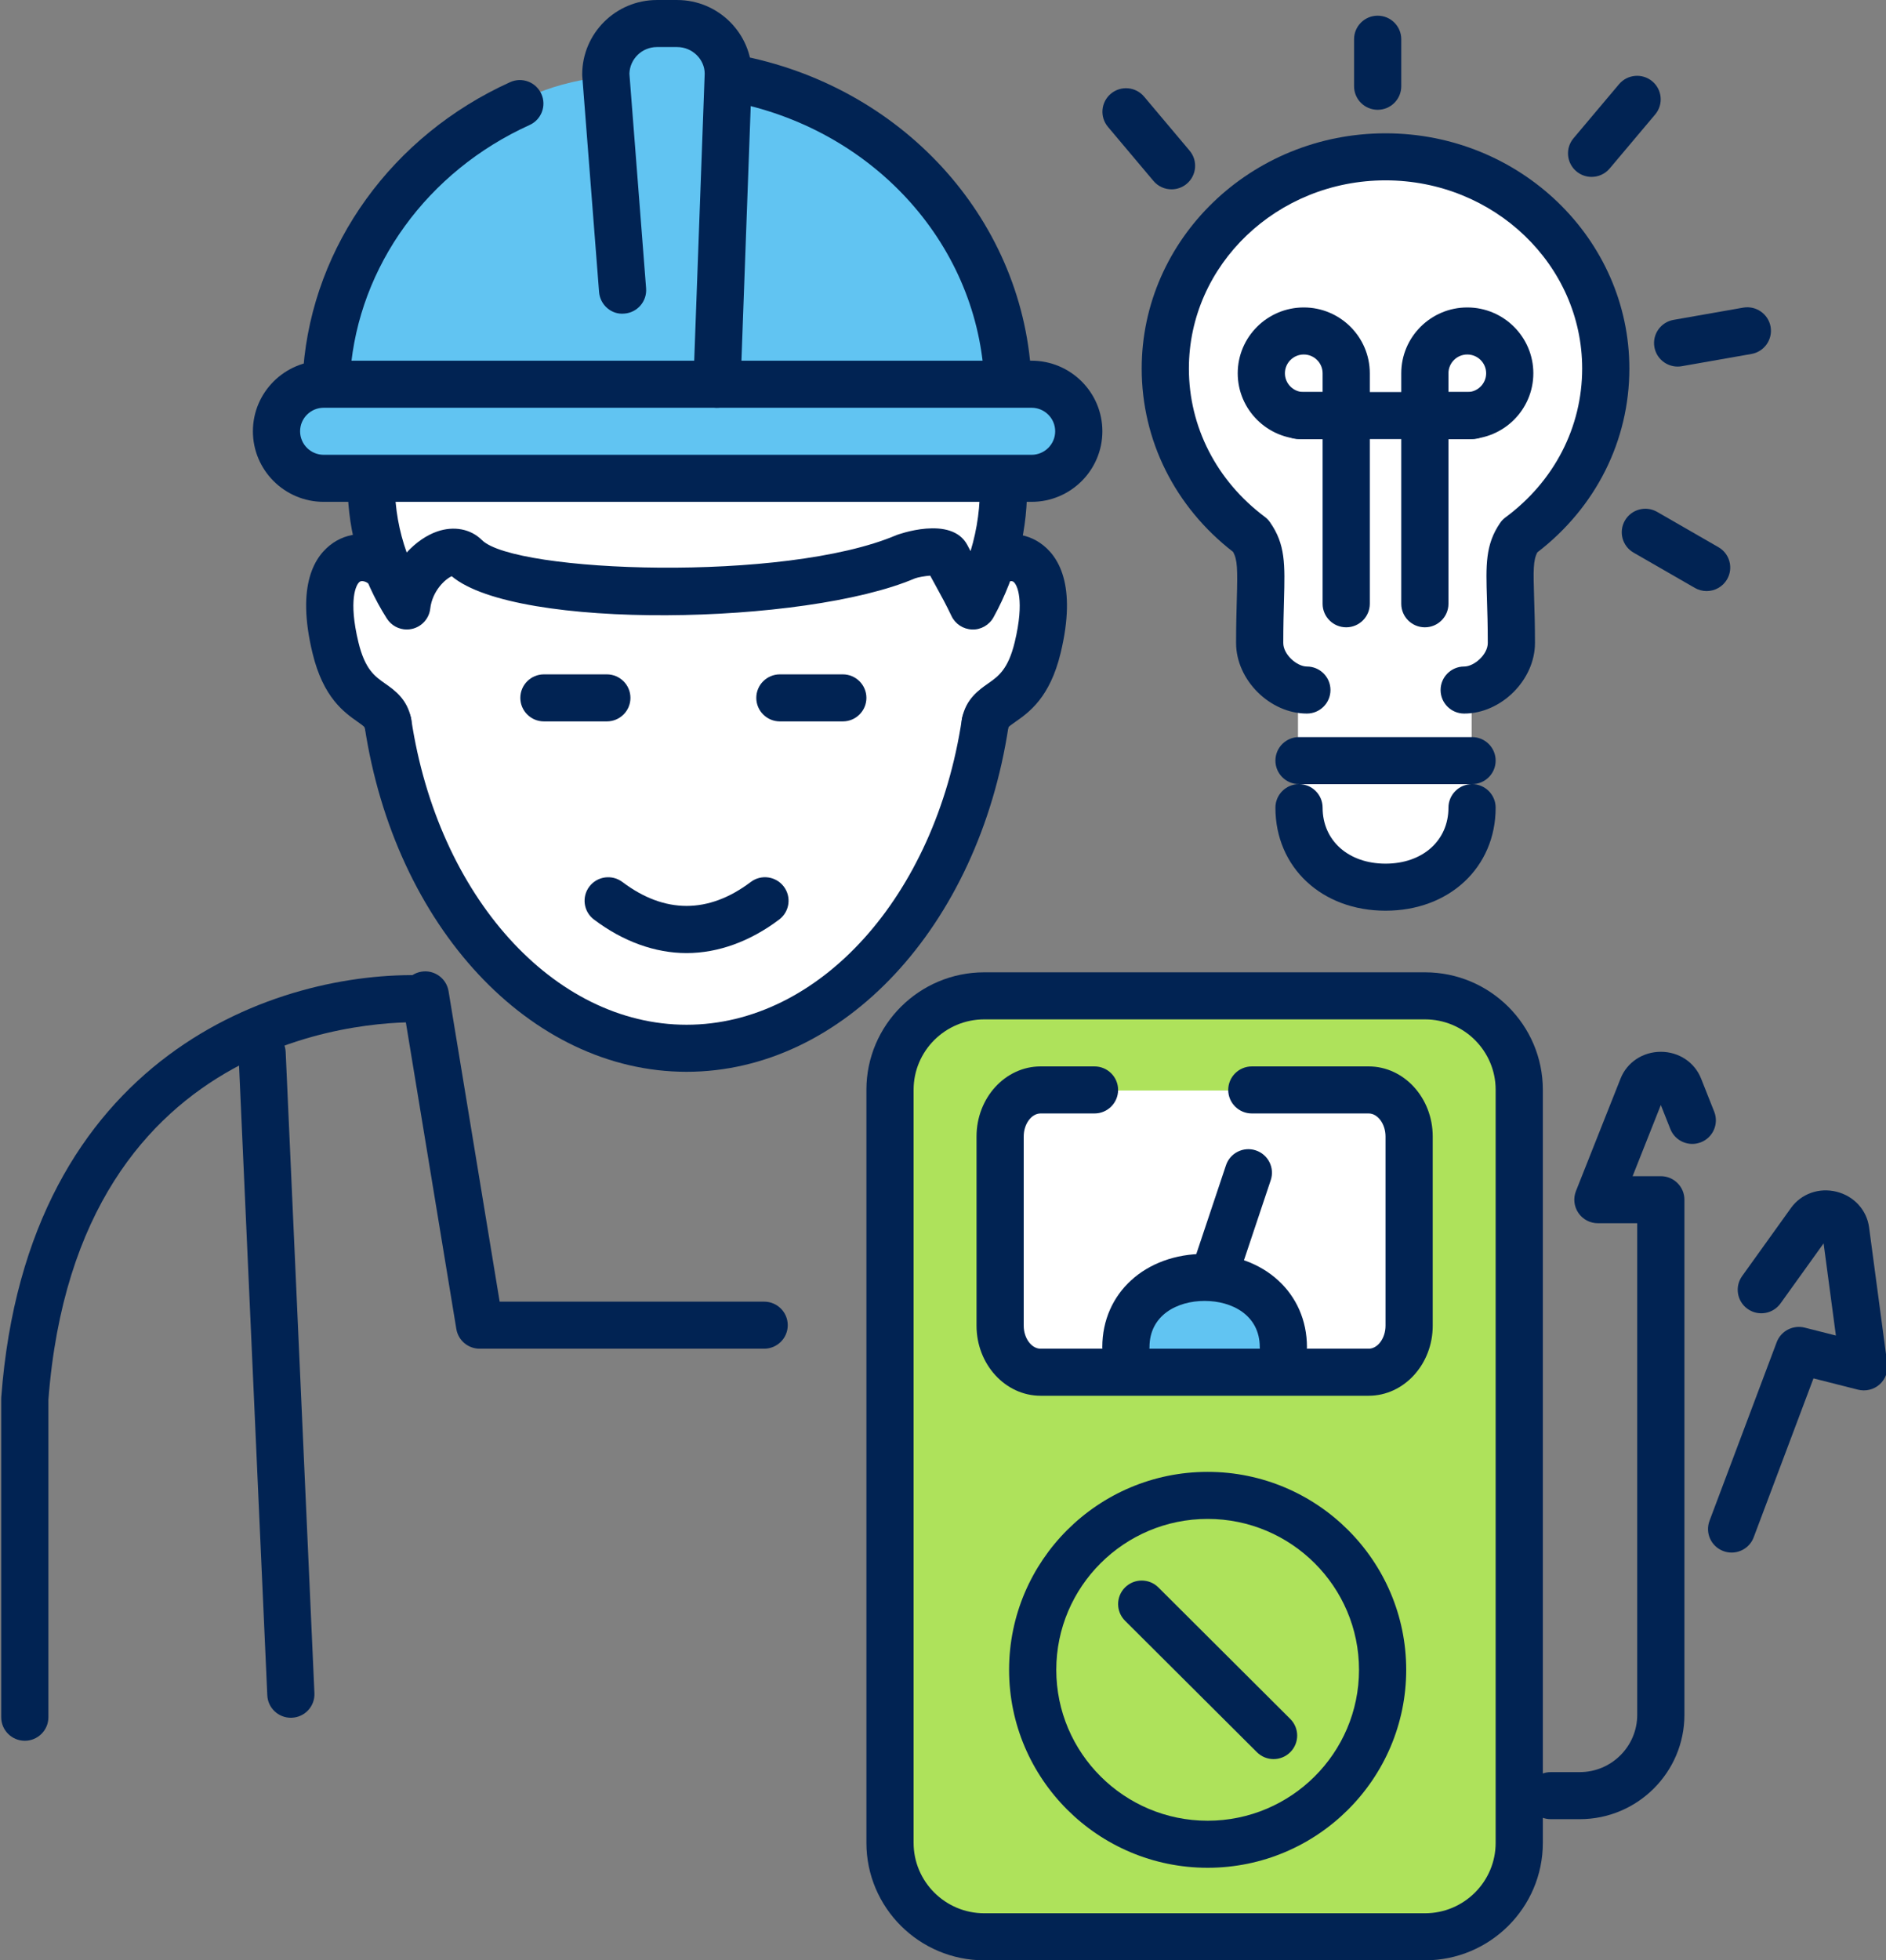 <?xml version="1.0" encoding="UTF-8" standalone="no"?>
<!DOCTYPE svg PUBLIC "-//W3C//DTD SVG 1.1//EN" "http://www.w3.org/Graphics/SVG/1.1/DTD/svg11.dtd">
<svg width="100%" height="100%" viewBox="0 0 308 320" version="1.1" xmlns="http://www.w3.org/2000/svg" xmlns:xlink="http://www.w3.org/1999/xlink" xml:space="preserve" xmlns:serif="http://www.serif.com/" style="fill-rule:evenodd;clip-rule:evenodd;stroke-linejoin:round;stroke-miterlimit:2;">
    <rect x="0" y="0" width="308" height="320" fill="#808080" stroke="none"/>
    <path d="M225.388,25.3C225.388,25.3 192.306,27.382 190.308,60.524C189.358,76.283 204.54,88.759 204.54,88.759L205.737,104.513L211.973,112.17L211.973,130.886C211.973,130.886 210.432,144.568 226.038,144.568C241.645,144.568 240.328,131.218 240.328,131.218L240.328,112.63C240.328,112.63 246.8,111.078 246.8,104.513C246.8,97.947 246.509,93.189 246.509,93.189L248.762,87.18L256.482,79.363C256.482,79.363 269.013,61.288 258.185,44.212C247.357,27.136 225.388,25.3 225.388,25.3Z" style="fill:white;"/>
    <g transform="matrix(1,0,0,1,-6,0)">
        <path d="M151.188,180.742C151.188,180.742 151.386,163.046 165.583,162.737C179.779,162.429 238.775,162.995 238.775,162.995C238.775,162.995 253.697,164.72 253.846,178.419C253.994,192.119 254.096,301.272 254.096,301.272C254.096,301.272 253.629,317.18 238.094,316.675C222.559,316.17 167.727,316.521 167.727,316.521C167.727,316.521 152.059,315.048 151.287,299.69C150.515,284.332 151.188,180.742 151.188,180.742Z" style="fill:rgb(174,226,91);"/>
    </g>
    <g transform="matrix(1,0,0,1,-6,0)">
        <path d="M180.022,178.019L228.003,178.019L233.705,179.625L235.555,185.252L235.375,219.043L232.907,223.66L224.51,224.423L176.438,223.412L169.968,221.235L169.054,212.923L169.153,183.201L173.505,179.416L180.022,178.019Z" style="fill:white;"/>
    </g>
    <g transform="matrix(1,0,0,1,-6,0)">
        <path d="M189.631,224.423C189.631,224.423 188.023,209.202 202.506,209.202C216.989,209.202 215.294,224.23 215.294,224.23L189.631,224.423Z" style="fill:rgb(97,196,242);"/>
    </g>
    <g transform="matrix(1,0,0,1,-6,0)">
        <path d="M66.257,78.718L68.084,91.998C68.084,91.998 66.324,89.505 62.566,92.217C58.808,94.929 59.948,110.195 68.106,117.304C68.106,117.304 77.195,169.367 116.451,171.679C145.551,173.392 155.998,146.603 160,139.714C164.002,132.824 167.171,117.611 167.171,117.611C167.171,117.611 175.89,112.471 176.342,104.52C176.793,96.569 175.618,94.197 173.505,92.464C171.391,90.731 170.52,88.759 170.52,88.759L170.52,78.253L66.257,78.718Z" style="fill:white;"/>
    </g>
    <g transform="matrix(1,0,0,1,-6,0)">
        <path d="M66.257,78.718L57.148,78.234C57.148,78.234 50.606,77.309 50.948,70.017C51.29,62.725 57.148,62.038 57.148,62.038L62.566,46.301L74.456,26.852L89.384,17.628C89.384,17.628 93.624,13.804 105.14,12.42C105.14,12.42 106.152,2.46 116.451,3.525C126.749,4.591 124.609,11.831 124.609,11.831L131.765,15.09C131.765,15.09 145.4,19.263 151.902,25.228C158.405,31.192 164.051,37.266 166.251,44.434C168.452,51.602 169.889,61.958 169.889,61.958C169.889,61.958 182.69,62.789 181.905,70.4C181.12,78.011 173.505,79.853 173.505,79.853L160,78.498L66.257,78.718Z" style="fill:rgb(97,196,242);"/>
    </g>
    <g transform="matrix(2.569,0,0,2.56,-1343.39,-1130)">
        <path d="M604.505,528.808C603.677,528.808 603.005,528.136 603.005,527.308C603.005,525.271 601.244,524.36 599.5,524.36C597.756,524.36 595.995,525.271 595.995,527.308C595.995,528.136 595.323,528.808 594.495,528.808C593.667,528.808 592.995,528.136 592.995,527.308C592.995,523.861 595.73,521.36 599.5,521.36C603.27,521.36 606.005,523.861 606.005,527.308C606.005,528.136 605.333,528.808 604.505,528.808Z" style="fill:rgb(1,35,83);fill-rule:nonzero;"/>
    </g>
    <g transform="matrix(2.569,0,0,2.56,-1343.39,-1130)">
        <path d="M600.056,524.36C599.898,524.36 599.738,524.335 599.581,524.282C598.795,524.02 598.371,523.17 598.633,522.384L600.857,515.711C601.118,514.925 601.97,514.498 602.755,514.762C603.541,515.024 603.965,515.874 603.703,516.66L601.479,523.334C601.27,523.962 600.684,524.36 600.056,524.36Z" style="fill:rgb(1,35,83);fill-rule:nonzero;"/>
    </g>
    <g transform="matrix(2.569,0,0,2.56,-1343.39,-1130)">
        <path d="M599.692,538.261C594.387,538.261 590.07,542.578 590.07,547.884C590.07,553.19 594.387,557.506 599.692,557.506C604.998,557.506 609.314,553.19 609.314,547.884C609.314,542.578 604.998,538.261 599.692,538.261ZM599.692,560.506C592.732,560.506 587.07,554.844 587.07,547.884C587.07,540.924 592.732,535.261 599.692,535.261C606.652,535.261 612.314,540.924 612.314,547.884C612.314,554.844 606.652,560.506 599.692,560.506Z" style="fill:rgb(1,35,83);fill-rule:nonzero;"/>
    </g>
    <g transform="matrix(2.569,0,0,2.56,-1343.39,-1130)">
        <path d="M609.928,530.407L589.072,530.407C586.827,530.407 585,528.402 585,525.938L585,513.875C585,511.411 586.827,509.407 589.072,509.407L592.5,509.407C593.328,509.407 594,510.079 594,510.907C594,511.735 593.328,512.407 592.5,512.407L589.072,512.407C588.491,512.407 588,513.079 588,513.875L588,525.938C588,526.734 588.491,527.407 589.072,527.407L609.928,527.407C610.509,527.407 611,526.734 611,525.938L611,513.876C611,513.08 610.509,512.407 609.928,512.407L602.5,512.407C601.672,512.407 601,511.735 601,510.907C601,510.079 601.672,509.407 602.5,509.407L609.928,509.407C612.173,509.407 614,511.412 614,513.876L614,525.938C614,528.402 612.173,530.407 609.928,530.407Z" style="fill:rgb(1,35,83);fill-rule:nonzero;"/>
    </g>
    <g transform="matrix(2.569,0,0,2.56,-1343.39,-1130)">
        <path d="M524.5,552.407C523.672,552.407 523,551.735 523,550.907L523,530.606C523,530.569 523,530.531 523.004,530.494C524.646,508.575 540.68,503.285 549.901,503.598C550.729,503.628 551.377,504.322 551.348,505.15C551.318,505.977 550.625,506.626 549.796,506.596C547.552,506.529 527.839,506.53 526,530.663L526,550.907C526,551.735 525.328,552.407 524.5,552.407Z" style="fill:rgb(1,35,83);fill-rule:nonzero;"/>
    </g>
    <g transform="matrix(2.569,0,0,2.56,-1343.39,-1130)">
        <path d="M541.412,550.94C540.614,550.94 539.95,550.312 539.915,549.507L538.087,508.622C538.05,507.794 538.69,507.092 539.518,507.056C539.541,507.054 539.563,507.054 539.586,507.054C540.384,507.054 541.048,507.682 541.083,508.487L542.911,549.373C542.948,550.201 542.308,550.902 541.48,550.938C541.457,550.94 541.435,550.94 541.412,550.94Z" style="fill:rgb(1,35,83);fill-rule:nonzero;"/>
    </g>
    <g transform="matrix(2.569,0,0,2.56,-1343.39,-1130)">
        <path d="M571.5,527.407L553.412,527.407C552.678,527.407 552.051,526.875 551.932,526.15L548.475,505.089C548.341,504.272 548.895,503.501 549.712,503.366C550.525,503.231 551.301,503.785 551.436,504.603L554.686,524.407L571.5,524.407C572.328,524.407 573,525.079 573,525.907C573,526.735 572.328,527.407 571.5,527.407Z" style="fill:rgb(1,35,83);fill-rule:nonzero;"/>
    </g>
    <g transform="matrix(2.569,0,0,2.56,-1343.39,-1130)">
        <path d="M586.977,466.875C586.189,466.875 585.528,466.261 585.48,465.465C584.952,456.791 578.286,449.554 569.27,447.867C568.456,447.714 567.919,446.93 568.071,446.116C568.224,445.302 569.006,444.766 569.822,444.918C580.193,446.859 587.863,455.233 588.475,465.284C588.525,466.11 587.896,466.822 587.068,466.872C587.038,466.874 587.007,466.875 586.977,466.875Z" style="fill:rgb(1,35,83);fill-rule:nonzero;"/>
    </g>
    <g transform="matrix(2.569,0,0,2.56,-1343.39,-1130)">
        <path d="M543.701,466.517C543.661,466.517 543.621,466.515 543.581,466.512C542.755,466.447 542.139,465.724 542.204,464.899C542.826,457.042 547.862,450.048 555.349,446.646C556.104,446.301 556.991,446.637 557.334,447.391C557.677,448.145 557.344,449.035 556.589,449.377C550.097,452.327 545.73,458.366 545.194,465.135C545.133,465.922 544.476,466.517 543.701,466.517Z" style="fill:rgb(1,35,83);fill-rule:nonzero;"/>
    </g>
    <g transform="matrix(2.569,0,0,2.56,-1343.39,-1130)">
        <path d="M543.5,467.407C542.673,467.407 542,468.08 542,468.907C542,469.734 542.673,470.407 543.5,470.407L588.5,470.407C589.327,470.407 590,469.734 590,468.907C590,468.08 589.327,467.407 588.5,467.407L543.5,467.407ZM588.5,473.407L543.5,473.407C541.019,473.407 539,471.388 539,468.907C539,466.425 541.019,464.407 543.5,464.407L588.5,464.407C590.981,464.407 593,466.425 593,468.907C593,471.388 590.981,473.407 588.5,473.407Z" style="fill:rgb(1,35,83);fill-rule:nonzero;"/>
    </g>
    <g transform="matrix(2.569,0,0,2.56,-1343.39,-1130)">
        <path d="M568.501,467.407C568.482,467.407 568.464,467.407 568.445,467.406C567.617,467.376 566.971,466.68 567.001,465.852L567.72,446.101C567.719,445.191 566.934,444.407 565.969,444.407L564.683,444.407C563.734,444.407 562.96,445.165 562.934,446.107L563.995,459.791C564.06,460.617 563.442,461.339 562.616,461.402C561.795,461.489 561.069,460.849 561.005,460.023L559.938,446.272C559.935,446.233 559.933,446.195 559.933,446.156C559.933,443.538 562.063,441.407 564.683,441.407L565.969,441.407C568.588,441.407 570.719,443.538 570.719,446.156L569.999,465.962C569.97,466.771 569.304,467.407 568.501,467.407Z" style="fill:rgb(1,35,83);fill-rule:nonzero;"/>
    </g>
    <g transform="matrix(2.569,0,0,2.56,-1343.39,-1130)">
        <path d="M585.49,506.407C583.015,506.407 581,508.421 581,510.896L581,558.917C581,561.392 583.015,563.407 585.49,563.407L613.51,563.407C615.985,563.407 618,561.392 618,558.917L618,510.896C618,508.421 615.985,506.407 613.51,506.407L585.49,506.407ZM613.51,566.407L585.49,566.407C581.36,566.407 578,563.046 578,558.917L578,510.896C578,506.766 581.36,503.407 585.49,503.407L613.51,503.407C617.64,503.407 621,506.766 621,510.896L621,558.917C621,563.046 617.64,566.407 613.51,566.407Z" style="fill:rgb(1,35,83);fill-rule:nonzero;"/>
    </g>
    <g transform="matrix(2.569,0,0,2.56,-1343.39,-1130)">
        <path d="M603.884,553.576C603.5,553.576 603.116,553.429 602.823,553.136L594.44,544.753C593.854,544.167 593.854,543.217 594.44,542.631C595.026,542.045 595.976,542.045 596.562,542.631L604.944,551.015C605.53,551.601 605.53,552.55 604.944,553.136C604.651,553.429 604.268,553.576 603.884,553.576Z" style="fill:rgb(1,35,83);fill-rule:nonzero;"/>
    </g>
    <g transform="matrix(2.569,0,0,2.56,-1343.39,-1130)">
        <path d="M633,540.407C632.825,540.407 632.646,540.377 632.474,540.311C631.697,540.02 631.305,539.156 631.596,538.38L635.867,526.99C636.136,526.273 636.907,525.878 637.641,526.062L639.629,526.567L638.848,520.691L636.107,524.522C635.626,525.196 634.687,525.35 634.015,524.869C633.341,524.387 633.186,523.451 633.668,522.776L636.774,518.433C637.422,517.526 638.56,517.119 639.67,517.397C640.78,517.675 641.593,518.567 641.739,519.671L642.896,528.37C642.961,528.863 642.777,529.357 642.405,529.688C642.034,530.019 641.521,530.14 641.039,530.021L638.204,529.3L634.404,539.433C634.179,540.036 633.607,540.407 633,540.407Z" style="fill:rgb(1,35,83);fill-rule:nonzero;"/>
    </g>
    <g transform="matrix(2.569,0,0,2.56,-1343.39,-1130)">
        <path d="M623.348,557.407L621.5,557.407C620.672,557.407 620,556.735 620,555.907C620,555.079 620.672,554.407 621.5,554.407L623.348,554.407C625.361,554.407 627,552.768 627,550.754L627,519.407L624.5,519.407C624.003,519.407 623.539,519.162 623.26,518.751C622.98,518.339 622.923,517.817 623.105,517.355L625.941,510.18C626.351,509.144 627.355,508.475 628.5,508.475C629.645,508.475 630.649,509.144 631.059,510.18L631.895,512.296C632.199,513.066 631.821,513.938 631.052,514.243C630.278,514.55 629.41,514.17 629.105,513.399L628.5,511.868L626.706,516.407L628.5,516.407C629.328,516.407 630,517.079 630,517.907L630,550.754C630,554.422 627.016,557.407 623.348,557.407Z" style="fill:rgb(1,35,83);fill-rule:nonzero;"/>
    </g>
    <g transform="matrix(2.569,0,0,2.56,-1343.39,-1130)">
        <path d="M616,486.907C615.172,486.907 614.5,486.235 614.5,485.407C614.5,484.579 615.172,483.907 616,483.907C616.627,483.907 617.5,483.151 617.5,482.407C617.5,481.276 617.471,480.363 617.447,479.608C617.379,477.448 617.338,476.144 618.28,474.758C618.374,474.619 618.491,474.497 618.627,474.396C621.724,472.099 623.5,468.64 623.5,464.907C623.5,458.29 617.893,452.907 611,452.907C604.107,452.907 598.5,458.29 598.5,464.907C598.5,468.617 600.258,472.062 603.321,474.36C603.448,474.455 603.56,474.569 603.65,474.699C604.644,476.116 604.608,477.388 604.545,479.699C604.524,480.437 604.5,481.321 604.5,482.407C604.5,483.151 605.373,483.907 606,483.907C606.828,483.907 607.5,484.579 607.5,485.407C607.5,486.235 606.828,486.907 606,486.907C603.645,486.907 601.5,484.762 601.5,482.407C601.5,481.289 601.525,480.377 601.546,479.617C601.6,477.674 601.587,477.093 601.304,476.593C597.611,473.724 595.5,469.481 595.5,464.907C595.5,456.635 602.453,449.907 611,449.907C619.547,449.907 626.5,456.635 626.5,464.907C626.5,469.503 624.372,473.757 620.651,476.627C620.384,477.135 620.391,477.755 620.445,479.513C620.471,480.295 620.5,481.238 620.5,482.407C620.5,484.762 618.355,486.907 616,486.907Z" style="fill:rgb(1,35,83);fill-rule:nonzero;"/>
    </g>
    <g transform="matrix(2.569,0,0,2.56,-1343.39,-1130)">
        <path d="M605.803,464.011C605.142,464.011 604.604,464.548 604.604,465.209C604.604,465.87 605.142,466.407 605.803,466.407L607,466.407L607,465.209C607,464.548 606.463,464.011 605.803,464.011ZM608.5,469.407L605.803,469.407C603.488,469.407 601.604,467.523 601.604,465.209C601.604,462.894 603.488,461.011 605.803,461.011C608.117,461.011 610,462.894 610,465.209L610,467.907C610,468.735 609.328,469.407 608.5,469.407Z" style="fill:rgb(1,35,83);fill-rule:nonzero;"/>
    </g>
    <g transform="matrix(2.569,0,0,2.56,-1343.39,-1130)">
        <path d="M608.5,481.407C607.672,481.407 607,480.735 607,479.907L607,468.907C607,468.079 607.672,467.407 608.5,467.407C609.328,467.407 610,468.079 610,468.907L610,479.907C610,480.735 609.328,481.407 608.5,481.407Z" style="fill:rgb(1,35,83);fill-rule:nonzero;"/>
    </g>
    <g transform="matrix(2.569,0,0,2.56,-1343.39,-1130)">
        <path d="M613.5,481.407C612.672,481.407 612,480.735 612,479.907L612,468.907C612,468.079 612.672,467.407 613.5,467.407C614.328,467.407 615,468.079 615,468.907L615,479.907C615,480.735 614.328,481.407 613.5,481.407Z" style="fill:rgb(1,35,83);fill-rule:nonzero;"/>
    </g>
    <g transform="matrix(2.569,0,0,2.56,-1343.39,-1130)">
        <path d="M615,466.407L616.197,466.407C616.858,466.407 617.396,465.87 617.396,465.209C617.396,464.548 616.858,464.011 616.197,464.011C615.537,464.011 615,464.548 615,465.209L615,466.407ZM616.197,469.407L613.5,469.407C612.672,469.407 612,468.735 612,467.907L612,465.209C612,462.894 613.883,461.011 616.197,461.011C618.512,461.011 620.396,462.894 620.396,465.209C620.396,467.523 618.512,469.407 616.197,469.407Z" style="fill:rgb(1,35,83);fill-rule:nonzero;"/>
    </g>
    <g transform="matrix(2.569,0,0,2.56,-1343.39,-1130)">
        <path d="M616.5,469.407L605.5,469.407C604.672,469.407 604,468.735 604,467.907C604,467.079 604.672,466.407 605.5,466.407L616.5,466.407C617.328,466.407 618,467.079 618,467.907C618,468.735 617.328,469.407 616.5,469.407Z" style="fill:rgb(1,35,83);fill-rule:nonzero;"/>
    </g>
    <g transform="matrix(2.569,0,0,2.56,-1343.39,-1130)">
        <path d="M616.5,491.407L605.5,491.407C604.672,491.407 604,490.735 604,489.907C604,489.079 604.672,488.407 605.5,488.407L616.5,488.407C617.328,488.407 618,489.079 618,489.907C618,490.735 617.328,491.407 616.5,491.407Z" style="fill:rgb(1,35,83);fill-rule:nonzero;"/>
    </g>
    <g transform="matrix(2.569,0,0,2.56,-1343.39,-1130)">
        <path d="M610.5,448.407C609.672,448.407 609,447.735 609,446.907L609,443.907C609,443.079 609.672,442.407 610.5,442.407C611.328,442.407 612,443.079 612,443.907L612,446.907C612,447.735 611.328,448.407 610.5,448.407Z" style="fill:rgb(1,35,83);fill-rule:nonzero;"/>
    </g>
    <g transform="matrix(2.569,0,0,2.56,-1343.39,-1130)">
        <path d="M597.397,453.479C596.969,453.479 596.544,453.297 596.247,452.943L593.354,449.496C592.822,448.861 592.905,447.916 593.54,447.382C594.174,446.849 595.121,446.934 595.653,447.568L598.546,451.015C599.078,451.65 598.995,452.595 598.36,453.129C598.08,453.364 597.737,453.479 597.397,453.479Z" style="fill:rgb(1,35,83);fill-rule:nonzero;"/>
    </g>
    <g transform="matrix(2.569,0,0,2.56,-1343.39,-1130)">
        <path d="M631.412,479.096C631.157,479.096 630.899,479.032 630.663,478.895L626.767,476.645C626.049,476.231 625.804,475.314 626.218,474.596C626.632,473.879 627.55,473.633 628.267,474.048L632.163,476.298C632.881,476.712 633.126,477.629 632.712,478.346C632.435,478.828 631.93,479.096 631.412,479.096Z" style="fill:rgb(1,35,83);fill-rule:nonzero;"/>
    </g>
    <g transform="matrix(2.569,0,0,2.56,-1343.39,-1130)">
        <path d="M629.567,464.781C628.854,464.781 628.221,464.269 628.092,463.542C627.948,462.725 628.493,461.948 629.309,461.803L633.739,461.022C634.549,460.881 635.333,461.423 635.478,462.239C635.621,463.055 635.076,463.833 634.261,463.977L629.83,464.758C629.742,464.774 629.654,464.781 629.567,464.781Z" style="fill:rgb(1,35,83);fill-rule:nonzero;"/>
    </g>
    <g transform="matrix(2.569,0,0,2.56,-1343.39,-1130)">
        <path d="M624.099,452.686C623.759,452.686 623.416,452.571 623.136,452.336C622.501,451.802 622.418,450.856 622.95,450.222L625.843,446.776C626.376,446.142 627.323,446.06 627.956,446.59C628.591,447.124 628.674,448.07 628.142,448.704L625.249,452.15C624.952,452.504 624.526,452.686 624.099,452.686Z" style="fill:rgb(1,35,83);fill-rule:nonzero;"/>
    </g>
    <g transform="matrix(2.569,0,0,2.56,-1343.39,-1130)">
        <path d="M611,499.478C606.944,499.478 604,496.714 604,492.907C604,492.079 604.672,491.407 605.5,491.407C606.328,491.407 607,492.079 607,492.907C607,495.009 608.645,496.478 611,496.478C613.355,496.478 615,495.009 615,492.907C615,492.079 615.672,491.407 616.5,491.407C617.328,491.407 618,492.079 618,492.907C618,496.714 615.056,499.478 611,499.478Z" style="fill:rgb(1,35,83);fill-rule:nonzero;"/>
    </g>
    <g transform="matrix(2.569,0,0,2.56,-1343.39,-1130)">
        <path d="M547.581,489.009C546.879,489.009 546.251,488.513 546.111,487.798C546.064,487.718 545.84,487.561 545.677,487.446C544.799,486.829 543.473,485.896 542.79,483.055C541.74,478.697 542.925,476.825 544.104,476.021C545.265,475.23 546.819,475.281 548.063,476.151C548.742,476.627 548.907,477.562 548.433,478.241C547.956,478.92 547.021,479.084 546.343,478.61C546.17,478.488 545.927,478.41 545.793,478.501C545.551,478.666 545.063,479.679 545.706,482.354C546.125,484.093 546.745,484.53 547.402,484.992C547.997,485.41 548.813,485.983 549.055,487.221C549.214,488.034 548.685,488.822 547.871,488.981C547.774,489.001 547.677,489.009 547.581,489.009Z" style="fill:rgb(1,35,83);fill-rule:nonzero;"/>
    </g>
    <g transform="matrix(2.569,0,0,2.56,-1343.39,-1130)">
        <path d="M585.549,489.003C585.454,489.003 585.358,488.993 585.262,488.974C584.448,488.815 583.919,488.034 584.078,487.221C584.32,485.983 585.136,485.41 585.73,484.992C586.388,484.53 587.009,484.093 587.428,482.354C588.07,479.679 587.582,478.666 587.34,478.5C587.213,478.414 586.965,478.487 586.791,478.609C586.114,479.085 585.179,478.921 584.702,478.241C584.227,477.562 584.392,476.627 585.07,476.152C586.315,475.281 587.869,475.231 589.029,476.021C590.208,476.824 591.393,478.696 590.344,483.055C589.66,485.896 588.334,486.829 587.456,487.446C587.293,487.561 587.068,487.718 587.022,487.784C586.882,488.501 586.253,489.003 585.549,489.003Z" style="fill:rgb(1,35,83);fill-rule:nonzero;"/>
    </g>
    <g transform="matrix(2.569,0,0,2.56,-1343.39,-1130)">
        <path d="M548.783,481.547C548.277,481.547 547.796,481.291 547.517,480.851C545.91,478.321 545.048,475.402 545.022,472.409C545.016,471.581 545.682,470.903 546.51,470.896C547.346,470.896 548.016,471.559 548.022,472.383C548.034,473.841 548.291,475.277 548.776,476.637C549.363,475.992 550.05,475.529 550.706,475.3C551.774,474.927 552.846,475.131 553.561,475.846C555.632,477.916 572.813,478.569 579.909,475.528C579.944,475.513 583.415,474.22 584.426,476.178C584.491,476.303 584.556,476.426 584.621,476.548C585.055,475.115 585.254,473.633 585.205,472.161C585.178,471.333 585.826,470.639 586.654,470.612C587.488,470.566 588.176,471.234 588.203,472.061C588.303,475.05 587.568,478.062 586.08,480.769C585.809,481.263 585.273,481.571 584.719,481.546C584.155,481.528 583.649,481.196 583.408,480.686C583.079,479.987 582.752,479.388 582.405,478.756C582.288,478.542 582.172,478.329 582.055,478.112C581.718,478.137 581.272,478.215 581.082,478.289C574.142,481.265 555.744,481.623 551.639,478.15C551.237,478.322 550.405,479.076 550.273,480.219C550.2,480.85 549.737,481.367 549.118,481.508C549.007,481.534 548.895,481.547 548.783,481.547Z" style="fill:rgb(1,35,83);fill-rule:nonzero;"/>
    </g>
    <g transform="matrix(2.569,0,0,2.56,-1343.39,-1130)">
        <path d="M566.568,509.75C556.63,509.75 548.022,500.49 546.103,487.733C545.979,486.914 546.544,486.149 547.362,486.026C548.187,485.897 548.945,486.466 549.069,487.286C550.767,498.564 558.126,506.75 566.568,506.75C575.01,506.75 582.369,498.564 584.066,487.286C584.189,486.466 584.945,485.897 585.773,486.026C586.592,486.149 587.156,486.914 587.033,487.733C585.113,500.49 576.507,509.75 566.568,509.75Z" style="fill:rgb(1,35,83);fill-rule:nonzero;"/>
    </g>
    <g transform="matrix(2.569,0,0,2.56,-1343.39,-1130)">
        <path d="M561.5,487.407L557.5,487.407C556.672,487.407 556,486.735 556,485.907C556,485.079 556.672,484.407 557.5,484.407L561.5,484.407C562.328,484.407 563,485.079 563,485.907C563,486.735 562.328,487.407 561.5,487.407Z" style="fill:rgb(1,35,83);fill-rule:nonzero;"/>
    </g>
    <g transform="matrix(2.569,0,0,2.56,-1343.39,-1130)">
        <path d="M576.5,487.407L572.5,487.407C571.672,487.407 571,486.735 571,485.907C571,485.079 571.672,484.407 572.5,484.407L576.5,484.407C577.328,484.407 578,485.079 578,485.907C578,486.735 577.328,487.407 576.5,487.407Z" style="fill:rgb(1,35,83);fill-rule:nonzero;"/>
    </g>
    <g transform="matrix(2.569,0,0,2.56,-1343.39,-1130)">
        <path d="M566.567,502.18C564.563,502.18 562.526,501.44 560.678,500.039C560.018,499.539 559.888,498.597 560.389,497.937C560.889,497.278 561.829,497.149 562.49,497.648C565.175,499.682 567.965,499.679 570.646,497.648C571.304,497.147 572.246,497.276 572.747,497.937C573.247,498.597 573.118,499.538 572.458,500.039C570.61,501.44 568.573,502.18 566.567,502.18Z" style="fill:rgb(1,35,83);fill-rule:nonzero;"/>
    </g>
</svg>

